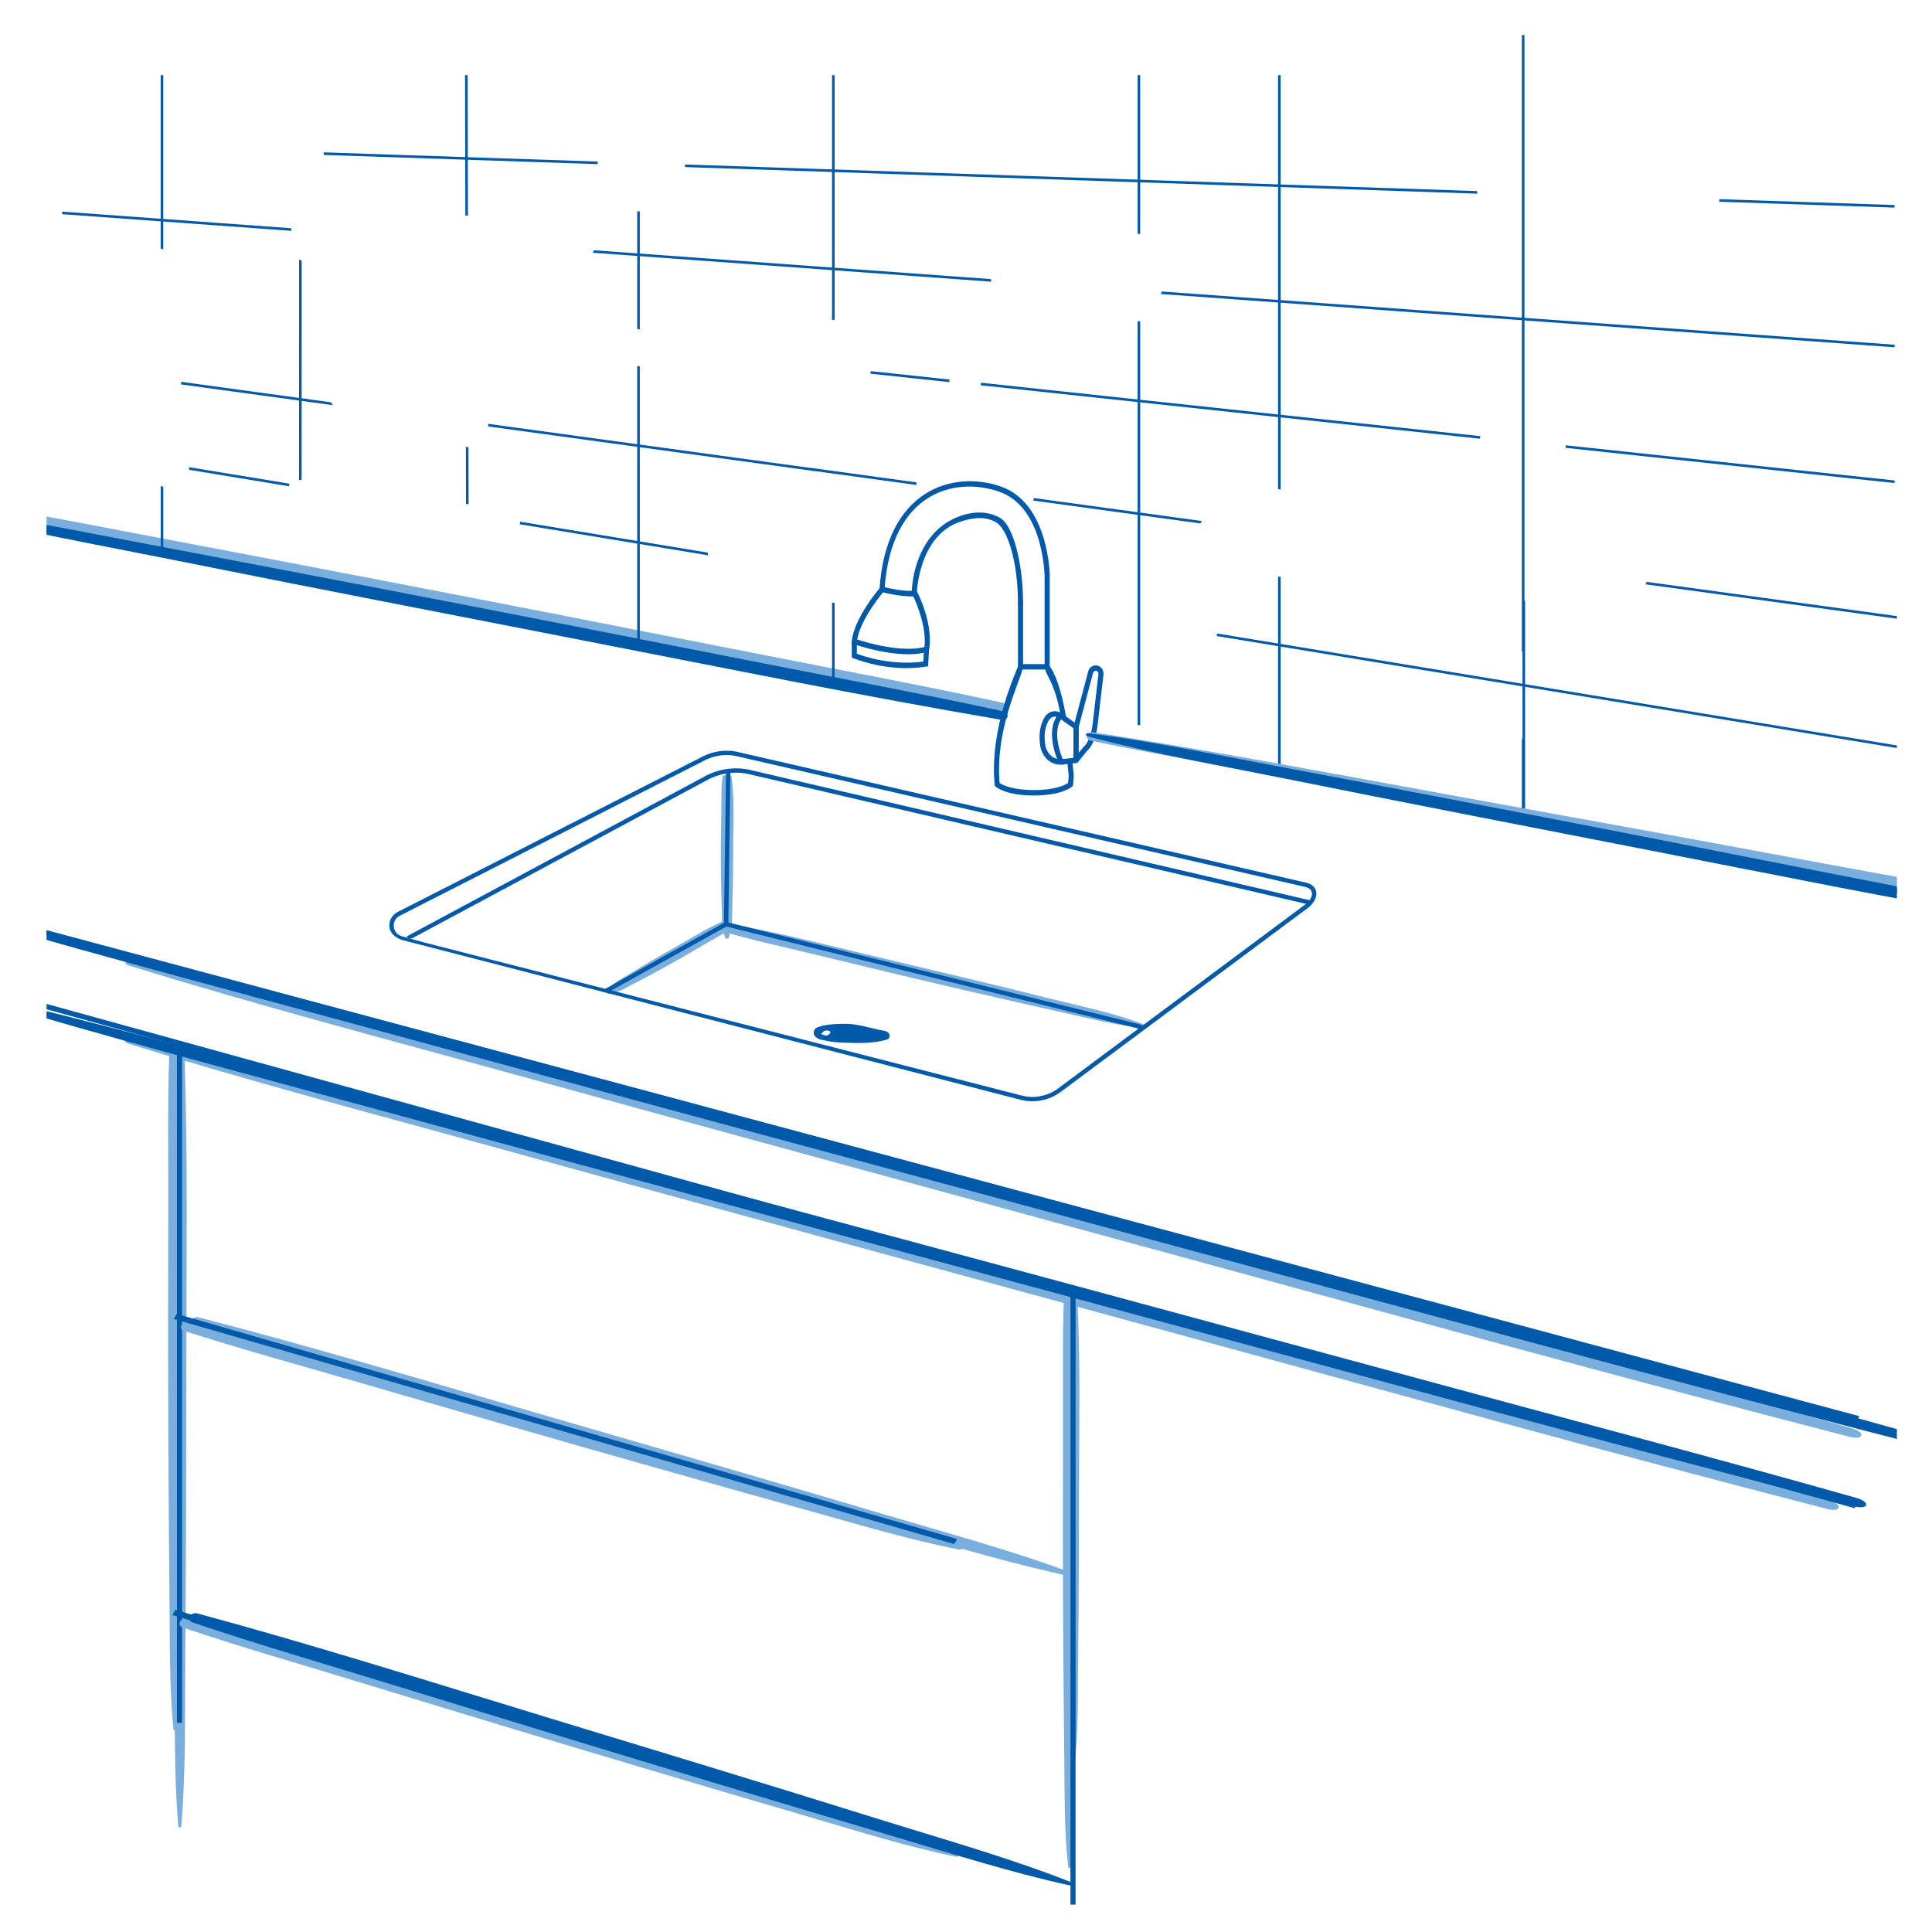 <?xml version="1.0" encoding="utf-8"?>
<!-- Generator: Adobe Illustrator 26.5.0, SVG Export Plug-In . SVG Version: 6.00 Build 0)  -->
<svg version="1.1" id="Warstwa_1" xmlns="http://www.w3.org/2000/svg" xmlns:xlink="http://www.w3.org/1999/xlink" x="0px" y="0px"
	 viewBox="0 0 500 500" style="enable-background:new 0 0 500 500;" xml:space="preserve">
<style type="text/css">
	.st0{clip-path:url(#SVGID_00000072996969083668046820000012402658133881414548_);fill:#7AAEDD;}
	.st1{clip-path:url(#SVGID_00000072996969083668046820000012402658133881414548_);}
	.st2{fill:#005AA9;}
	.st3{clip-path:url(#SVGID_00000072996969083668046820000012402658133881414548_);fill:#005AA9;}
</style>
<g>
	<defs>
		<rect id="SVGID_1_" x="12.05" y="9.06" width="478.86" height="483.85"/>
	</defs>
	<clipPath id="SVGID_00000168829983625647544930000003034739446402957225_">
		<use xlink:href="#SVGID_1_"  style="overflow:visible;"/>
	</clipPath>
	<path style="clip-path:url(#SVGID_00000168829983625647544930000003034739446402957225_);fill:#7AAEDD;" d="M277.17,457.35
		c-1.06-7.89-0.83-15.87-0.93-23.79c-0.1-7.93-0.13-15.86-0.17-23.79c-0.08-15.62,0.01-31.24,0.11-46.87
		c0.06-8.99-0.12-18,0.36-26.98c0.05-0.95,2.21-0.95,2.26,0c0.81,15.83,0.48,31.74,0.45,47.58c-0.04,15.62-0.03,31.25-0.25,46.87
		c-0.13,8.97,0.2,18.04-1.02,26.98C277.93,457.68,277.22,457.68,277.17,457.35L277.17,457.35z"/>
	<path style="clip-path:url(#SVGID_00000168829983625647544930000003034739446402957225_);fill:#7AAEDD;" d="M46.12,472.54
		c-1.06-12.89-0.83-25.93-0.93-38.86c-0.1-12.95-0.13-25.91-0.16-38.86c-0.07-25.52,0.01-51.04,0.13-76.57
		c0.06-14.68-0.11-29.41,0.37-44.08c0.05-1.55,2.21-1.55,2.26,0c0.81,25.86,0.47,51.86,0.43,77.73
		c-0.04,25.52-0.04,51.05-0.27,76.57c-0.13,14.66,0.19,29.47-1.03,44.08C46.87,473.09,46.16,473.09,46.12,472.54L46.12,472.54z"/>
	<path style="clip-path:url(#SVGID_00000168829983625647544930000003034739446402957225_);fill:#7AAEDD;" d="M277.67,408.09
		c-15.37-3.22-30.17-7.75-45.03-11.92c-14.89-4.18-29.74-8.43-44.6-12.67c-29.27-8.36-58.44-16.87-87.61-25.41
		c-16.78-4.91-33.74-9.6-50.27-14.92c-1.74-0.56-0.51-2.68,1.29-2.22c30.07,7.75,59.65,16.66,89.25,25.25
		c29.2,8.47,58.43,16.9,87.53,25.55c16.71,4.97,33.85,9.55,49.89,15.57C278.72,407.53,278.32,408.23,277.67,408.09L277.67,408.09z"
		/>
	<path style="clip-path:url(#SVGID_00000168829983625647544930000003034739446402957225_);fill:#7AAEDD;" d="M187.72,242.82
		c-1.06-2.73-0.84-5.49-0.95-8.22c-0.1-2.74-0.14-5.48-0.18-8.22c-0.09-5.4-0.01-10.8,0.09-16.2c0.06-3.11-0.13-6.22,0.35-9.32
		c0.05-0.33,2.21-0.33,2.26,0c0.82,5.47,0.5,10.97,0.47,16.44c-0.03,5.4-0.02,10.8-0.23,16.2c-0.12,3.1,0.2,6.23-1.01,9.32
		C188.47,242.93,187.76,242.93,187.72,242.82L187.72,242.82z"/>
	<path style="clip-path:url(#SVGID_00000168829983625647544930000003034739446402957225_);fill:#7AAEDD;" d="M296.14,266.03
		c-7.35-0.64-14.49-2.55-21.64-4.12c-7.17-1.58-14.32-3.23-21.47-4.87c-14.09-3.23-28.14-6.62-42.19-10.03
		c-8.08-1.96-16.24-3.7-24.22-6.06c-0.84-0.25-0.35-2.35,0.52-2.2c14.44,2.56,28.7,6.25,42.96,9.64
		c14.06,3.34,28.14,6.64,42.16,10.17c8.05,2.02,16.29,3.63,24.07,6.7C296.62,265.37,296.46,266.06,296.14,266.03L296.14,266.03z"/>
	<path style="clip-path:url(#SVGID_00000168829983625647544930000003034739446402957225_);fill:#7AAEDD;" d="M157.38,257.22
		c2.6-0.24,4.59-1.61,6.72-2.69c2.14-1.08,4.24-2.23,6.35-3.36c4.15-2.24,8.22-4.61,12.28-7.01c2.34-1.38,4.8-2.55,6.93-4.29
		c0.22-0.18-0.83-2.06-1.11-1.97c-4.56,1.63-8.59,4.26-12.74,6.63c-4.09,2.34-8.21,4.63-12.21,7.13c-2.3,1.43-4.84,2.49-6.6,4.87
		C156.92,256.61,157.27,257.23,157.38,257.22L157.38,257.22z"/>
	<path style="clip-path:url(#SVGID_00000168829983625647544930000003034739446402957225_);fill:#7AAEDD;" d="M276.45,483.12
		c-1.09-9.62-0.89-19.36-1.02-29.02c-0.13-9.67-0.19-19.35-0.26-29.02c-0.14-19.06-0.11-38.12-0.06-57.18
		c0.03-10.97-0.18-21.96,0.26-32.92c0.05-1.16,2.21-1.17,2.26-0.01c0.87,19.31,0.6,38.72,0.62,58.04
		c0.02,19.06,0.09,38.12-0.08,57.18c-0.09,10.95,0.26,22.01-0.92,32.92C277.2,483.53,276.5,483.53,276.45,483.12L276.45,483.12z"/>
	<path style="clip-path:url(#SVGID_00000168829983625647544930000003034739446402957225_);fill:#7AAEDD;" d="M44.88,447.52
		c-1.09-11.35-0.89-22.84-1.02-34.24c-0.13-11.41-0.19-22.83-0.26-34.24c-0.14-22.49-0.11-44.97-0.06-67.46
		c0.03-12.94-0.18-25.91,0.26-38.84c0.05-1.36,2.21-1.38,2.26-0.01c0.87,22.78,0.6,45.69,0.62,68.48
		c0.02,22.49,0.09,44.97-0.08,67.46c-0.09,12.92,0.26,25.96-0.92,38.84C45.64,447.99,44.93,448,44.88,447.52L44.88,447.52z"/>
	<path style="clip-path:url(#SVGID_00000168829983625647544930000003034739446402957225_);fill:#7AAEDD;" d="M-13.09,129.63
		c17.9,2.4,35.76,6.09,53.53,9.43c17.8,3.35,35.6,6.77,53.39,10.19c35.06,6.72,70.08,13.6,105.1,20.51
		c20.15,3.97,40.4,7.72,60.45,12.09c2.12,0.46,1.71,2.58-0.43,2.22c-35.65-6.09-71.28-13.34-106.8-20.27
		c-35.03-6.83-70.08-13.63-105.07-20.64c-20.1-4.03-40.49-7.66-60.33-12.74C-13.98,130.22-13.85,129.53-13.09,129.63L-13.09,129.63z
		"/>
	<path style="clip-path:url(#SVGID_00000168829983625647544930000003034739446402957225_);fill:#7AAEDD;" d="M33.4,269.3
		c28.87,6.76,57.73,14.84,86.44,22.54c28.76,7.72,57.5,15.5,86.24,23.28c56.63,15.32,113.21,30.8,169.79,46.3
		c32.55,8.92,65.25,17.63,97.68,26.94c3.42,0.98,2.86,3.07-0.59,2.18c-57.56-14.81-115.14-30.81-172.51-46.46
		c-56.6-15.43-113.21-30.82-169.75-46.43c-32.48-8.97-65.41-17.59-97.51-27.57C31.99,269.7,32.17,269.01,33.4,269.3L33.4,269.3z"/>
	<path style="clip-path:url(#SVGID_00000168829983625647544930000003034739446402957225_);fill:#7AAEDD;" d="M33.41,249.05
		c29.25,6.86,58.49,15.04,87.58,22.85c29.14,7.82,58.26,15.71,87.38,23.59c57.38,15.52,114.71,31.2,172.04,46.91
		c32.98,9.04,66.12,17.86,98.97,27.29c3.47,0.99,2.91,3.08-0.59,2.18c-58.32-15.02-116.66-31.23-174.79-47.08
		c-57.34-15.63-114.71-31.23-172-47.04c-32.91-9.08-66.27-17.82-98.8-27.93C31.98,249.44,32.17,248.76,33.41,249.05L33.41,249.05z"
		/>
	<g style="clip-path:url(#SVGID_00000168829983625647544930000003034739446402957225_);">
		
			<rect x="167.08" y="-41.08" transform="matrix(0.259 -0.966 0.966 0.259 -149.116 371.886)" class="st2" width="1.33" height="648.36"/>
	</g>
	<g style="clip-path:url(#SVGID_00000168829983625647544930000003034739446402957225_);">
		
			<rect x="167.08" y="-20.58" transform="matrix(0.266 -0.964 0.964 0.266 -169.576 384.409)" class="st2" width="1.33" height="648.36"/>
	</g>
	<g style="clip-path:url(#SVGID_00000168829983625647544930000003034739446402957225_);">
		<g>
			<path class="st2" d="M274.88,197.88l-0.14-1.4l3.08-0.36v-7.62l-3.74-2.7l0.74-1.16l4.03,2.91c0.18,0.13,0.29,0.35,0.29,0.58
				v8.62c0,0.36-0.25,0.66-0.59,0.7L274.88,197.88z"/>
		</g>
		<g>
			<g>
				<path class="st2" d="M267.56,205.87c-7.35,0-9.82-2.23-9.92-2.32l-0.19-0.18l-0.03-0.27c-1.43-14.68,5.75-29.56,6.06-30.72
					l0.14-0.51h7.9l0.13,0.52c0.02,0.1,2.43,2.64,4.24,13.09l-1.3,0.25c-1.55-9.01-3.56-10.34-4.09-12.46h-5.89
					c-0.99,3.85-7.09,15.96-5.91,29.37c0.67,0.45,3.18,1.83,8.86,1.83c5.67,0,8.19-1.37,8.86-1.83c0.26-3.01,0.18-1.31-0.25-5.81
					l1.31-0.14c0.46,4.75,0.53,3.26,0.22,6.41l-0.03,0.27l-0.19,0.18C277.38,203.65,274.91,205.87,267.56,205.87z"/>
			</g>
			<g>
				<rect x="263.45" y="155.74" class="st2" width="1.32" height="16.83"/>
			</g>
			<g>
				<path class="st2" d="M271.67,172.57h-1.32v-22.99l0-0.04c0.02-0.16-0.06-18.23-11.76-22.29c-11.51-4-27.74,0.16-29.63,24.72
					c1.12,0.28,3.95,0.91,7.01,0.99c0.2-4.65,2.22-15.46,12.1-19.26c4.03-1.55,7.93-1.37,10.83,0.38
					c3.23,1.94,5.87,11.38,5.87,22.21h-1.32c0-11.5-2.88-19.45-5.59-21.07c-2.55-1.54-5.64-1.43-9.35-0.2
					c-10.81,3.61-11.25,18.38-11.26,18.67l-0.02,0.68h-0.64c-4.35,0-8.32-1.13-8.49-1.18l-0.5-0.15l0.02-0.56
					c1.7-25.89,19.1-30.84,31.38-26.58c12.41,4.31,12.76,22.78,12.67,23.74V172.57z"/>
			</g>
			<g>
				<path class="st2" d="M237.35,153.13c4.45,9.19,3.13,14.9,3.07,15.11l-0.1,0.38l-0.36,0.1c-1.51,0.43-3.19,0.6-4.9,0.6
					c-6.6,0-13.79-2.51-14.17-2.65l-0.5-0.18l0.06-0.56c0.59-5.99,7.08-13.58,7.36-13.9l0.97,0.95c-0.06,0.07-6.05,7.07-6.94,12.53
					c2.26,0.73,11.33,3.45,17.4,1.96c0.19-1.32,0.48-6.06-3.21-13.86l-0.35-0.74"/>
			</g>
			<g>
				<path class="st2" d="M234.6,172.91c-7.56,0-13.45-2.45-13.75-2.57l-0.42-0.18V166h1.32v3.19c1.79,0.67,9.1,3.14,17.19,2.02
					l0.19-3.22l1.31,0.09l-0.25,4.36l-0.53,0.08C237.92,172.8,236.22,172.91,234.6,172.91z"/>
			</g>
			<g>
				<path class="st2" d="M275.12,197.89h-0.66c-3.23,0-4.89-2.77-5.21-4.64c-0.65-3.74,0.25-6.24,1.13-7.67
					c0.46-0.75,1.17-1.26,2-1.45c0.84-0.18,1.73,0,2.45,0.51l0.64,0.46l-0.52,0.6c-3.1,3.59,0.08,10.73,0.11,10.8l0.07,0.14
					L275.12,197.89z M273.03,185.46c-0.13,0-0.26,0.01-0.39,0.04c-0.48,0.11-0.9,0.4-1.16,0.84l0,0c-0.74,1.22-1.51,3.36-0.94,6.65
					c0.15,0.86,0.97,2.92,3.02,3.39c-0.75-1.94-2.44-7.27-0.15-10.88C273.29,185.48,273.16,185.46,273.03,185.46z"/>
			</g>
			<g>
				<path class="st2" d="M278.49,197.46c-0.08,0-0.15-0.01-0.23-0.04c-0.26-0.1-0.43-0.36-0.43-0.66v-8.62
					c0-0.06,0.01-0.12,0.02-0.17l3.76-14.15c0.23-0.96,1.04-1.62,1.96-1.62c0.58,0,1.13,0.26,1.51,0.72
					c0.38,0.46,0.57,1.07,0.5,1.68l-1.54,13.2c-0.19,1.84-1.1,5.21-2.71,6.52l-2.35,2.91C278.86,197.38,278.67,197.46,278.49,197.46
					z M279.14,188.23v6.64l1.24-1.53c0.03-0.04,0.07-0.08,0.12-0.11c1.17-0.9,2.05-3.82,2.24-5.59l1.54-13.2
					c0.02-0.22-0.04-0.42-0.18-0.59c-0.14-0.16-0.32-0.25-0.53-0.25c-0.32,0-0.61,0.23-0.69,0.57L279.14,188.23z"/>
			</g>
		</g>
	</g>
	<g style="clip-path:url(#SVGID_00000168829983625647544930000003034739446402957225_);">
		<g>
			<path class="st2" d="M105.24,242.35L105.24,242.35l76.91-41.29c3.49-1.99,7.58-2.67,11.53-1.9l145.48,33.87l-0.25,1.1
				l-145.46-33.87c-3.66-0.71-7.48-0.08-10.72,1.77l-75.93,40.73C106.25,243.07,105.56,242.89,105.24,242.35z"/>
		</g>
		<g>
			<g>
				<path class="st2" d="M267.03,285c-0.97-0.01-1.94-0.14-2.89-0.38l-159.78-41.27c-1.64-0.42-3.37-1.66-3.57-3.33
					c-0.2-1.67,0.6-3.2,2.1-3.99l78.8-40.16c2.65-1.41,5.75-1.9,8.72-1.38l147.33,33.88c2.08,0.37,2.68,1.57,2.85,2.25
					c0.35,1.41-0.44,3.07-2.07,4.32l-63.88,47.55C272.46,284.16,269.76,285.03,267.03,285z M188.22,195.41
					c-2.07-0.03-4.15,0.47-6,1.45l-78.8,40.16c-1.28,0.68-1.62,1.93-1.5,2.86c0.11,0.94,0.73,2.07,2.14,2.44l5.72,1.59l154.65,39.62
					c3.28,0.85,6.84,0.13,9.52-1.93l63.88-47.55c1.24-0.95,1.9-2.2,1.66-3.16c-0.18-0.72-0.88-1.23-1.97-1.42l-147.33-33.88
					C189.54,195.48,188.88,195.42,188.22,195.41z"/>
			</g>
			<g>
				<polygon class="st2" points="157,257 156.45,256.02 187.35,238.84 187.9,199.77 189.03,199.78 188.48,239.51 				"/>
			</g>
			<g>
				<polygon class="st2" points="295.25,266.35 187.79,239.73 188.05,238.63 295.51,265.25 				"/>
			</g>
		</g>
	</g>
	<g style="clip-path:url(#SVGID_00000168829983625647544930000003034739446402957225_);">
		
			<rect x="399.36" y="98" transform="matrix(0.191 -0.982 0.982 0.191 114.612 565.013)" class="st2" width="1.33" height="229.97"/>
	</g>
	<g style="clip-path:url(#SVGID_00000168829983625647544930000003034739446402957225_);">
		
			<rect x="184.87" y="113.97" transform="matrix(0.191 -0.982 0.982 0.191 -17.536 320.336)" class="st2" width="1.33" height="113.68"/>
	</g>
	<g style="clip-path:url(#SVGID_00000168829983625647544930000003034739446402957225_);">
		
			<rect x="90.99" y="95.81" transform="matrix(0.191 -0.982 0.982 0.191 -75.678 213.489)" class="st2" width="1.33" height="113.68"/>
	</g>
	<g style="clip-path:url(#SVGID_00000168829983625647544930000003034739446402957225_);">
		
			<rect x="19.93" y="115.55" transform="matrix(0.19 -0.982 0.982 0.19 -119.562 132.693)" class="st2" width="1.33" height="46.43"/>
	</g>
	<g style="clip-path:url(#SVGID_00000168829983625647544930000003034739446402957225_);">
		
			<rect x="-21.51" y="127.6" transform="matrix(0.191 -0.982 0.982 0.191 -145.142 85.28)" class="st2" width="1.33" height="6.16"/>
	</g>
	<g style="clip-path:url(#SVGID_00000168829983625647544930000003034739446402957225_);">
		
			<rect x="-44.74" y="121.59" transform="matrix(0.191 -0.982 0.982 0.191 -159.507 58.822)" class="st2" width="1.33" height="9.15"/>
	</g>
	<g style="clip-path:url(#SVGID_00000168829983625647544930000003034739446402957225_);">
		
			<rect x="-105.16" y="73.43" transform="matrix(0.191 -0.982 0.982 0.191 -196.863 -9.989)" class="st2" width="1.33" height="81.98"/>
	</g>
	<g style="clip-path:url(#SVGID_00000168829983625647544930000003034739446402957225_);">
		<rect x="-77.01" y="235.9" class="st2" width="1.33" height="117.96"/>
	</g>
	<g style="clip-path:url(#SVGID_00000168829983625647544930000003034739446402957225_);">
		<rect x="45.79" y="269.5" class="st2" width="1.33" height="176.38"/>
	</g>
	<g style="clip-path:url(#SVGID_00000168829983625647544930000003034739446402957225_);">
		<rect x="277.03" y="333.57" class="st2" width="1.33" height="159.33"/>
	</g>
	<g style="clip-path:url(#SVGID_00000168829983625647544930000003034739446402957225_);">
		<path class="st2" d="M394.53,168.7V7.01h-0.67v161.61C394.08,168.64,394.31,168.67,394.53,168.7z"/>
		<path class="st2" d="M393.86,191.23v21.84h0.67v-21.76C394.31,191.28,394.08,191.26,393.86,191.23z"/>
	</g>
	<g style="clip-path:url(#SVGID_00000168829983625647544930000003034739446402957225_);">
		<path class="st2" d="M394.02,155.39v56.02h0.67v-55.94C394.46,155.44,394.24,155.41,394.02,155.39z"/>
	</g>
	<g style="clip-path:url(#SVGID_00000168829983625647544930000003034739446402957225_);">
		<path class="st2" d="M331.43,126.65V19.45h-0.67V126.6C330.98,126.62,331.2,126.64,331.43,126.65z"/>
		<path class="st2" d="M330.76,149.22v50.01h0.67v-49.96C331.2,149.26,330.98,149.24,330.76,149.22z"/>
	</g>
	<g style="clip-path:url(#SVGID_00000168829983625647544930000003034739446402957225_);">
		<rect x="294.41" y="83.14" class="st2" width="0.67" height="104.5"/>
		<rect x="294.41" y="19.45" class="st2" width="0.67" height="41.08"/>
	</g>
	<g style="clip-path:url(#SVGID_00000168829983625647544930000003034739446402957225_);">
		<path class="st2" d="M216,82.76C216,82.76,216,82.76,216,82.76l0-63.31h-0.67v63.37C215.55,82.78,215.77,82.76,216,82.76z"/>
	</g>
	<g style="clip-path:url(#SVGID_00000168829983625647544930000003034739446402957225_);">
		<path class="st2" d="M215.34,156.01v20.85H216v-20.88C215.78,156,215.56,156,215.34,156.01z"/>
	</g>
	<g style="clip-path:url(#SVGID_00000168829983625647544930000003034739446402957225_);">
		<path class="st2" d="M165.58,85.26V54.72c-0.22,0-0.45,0-0.67-0.02v30.42C165.14,85.17,165.36,85.22,165.58,85.26z"/>
		<path class="st2" d="M164.91,94.7v72.16h0.67V94.84C165.36,94.79,165.14,94.75,164.91,94.7z"/>
	</g>
	<g style="clip-path:url(#SVGID_00000168829983625647544930000003034739446402957225_);">
		<path class="st2" d="M121.1,55.84l-0.08-36.4l-0.67,0l0.08,36.32C120.66,55.79,120.88,55.82,121.1,55.84z"/>
		<path class="st2" d="M120.57,115.63l0.03,14.82l0.67,0l-0.03-14.7C121.01,115.72,120.79,115.68,120.57,115.63z"/>
	</g>
	<g style="clip-path:url(#SVGID_00000168829983625647544930000003034739446402957225_);">
		<path class="st2" d="M77.41,67.11l-0.02,57.08l0.67,0l0.02-56.68C77.85,67.39,77.62,67.26,77.41,67.11z"/>
	</g>
	<g style="clip-path:url(#SVGID_00000168829983625647544930000003034739446402957225_);">
		<path class="st2" d="M42.25,64.51V19.45h-0.67v44.9C41.82,64.39,42.04,64.44,42.25,64.51z"/>
		<path class="st2" d="M41.59,125.66v17.51h0.67v-17.09C42.02,125.96,41.8,125.82,41.59,125.66z"/>
	</g>
	<g style="clip-path:url(#SVGID_00000168829983625647544930000003034739446402957225_);">
		<path class="st2" d="M11.79,89.72V75.57c-0.22-0.03-0.44-0.06-0.67-0.09v14.2C11.34,89.7,11.56,89.71,11.79,89.72z"/>
		<path class="st2" d="M11.12,99.04v37.97h0.67V99.07C11.56,99.06,11.34,99.05,11.12,99.04z"/>
	</g>
	<g style="clip-path:url(#SVGID_00000168829983625647544930000003034739446402957225_);">
		<path class="st2" d="M-20.81,45.27V19.45h-0.67v26.36C-21.26,45.61-21.04,45.43-20.81,45.27z"/>
		<path class="st2" d="M-21.47,95.86v34.77h0.67V95.89C-21.03,95.88-21.25,95.87-21.47,95.86z"/>
	</g>
	<g style="clip-path:url(#SVGID_00000168829983625647544930000003034739446402957225_);">
		<path class="st2" d="M-48.9,69.83v56.63h0.67V69.87C-48.45,69.86-48.67,69.84-48.9,69.83z"/>
	</g>
	<g style="clip-path:url(#SVGID_00000168829983625647544930000003034739446402957225_);">
		<rect x="-73.69" y="19.45" class="st2" width="0.67" height="60.76"/>
		<rect x="-73.69" y="89.61" class="st2" width="0.67" height="30.98"/>
	</g>
	<g style="clip-path:url(#SVGID_00000168829983625647544930000003034739446402957225_);">
		<path class="st2" d="M-97.16,104.31v11.75h0.67v-11.9C-96.71,104.22-96.93,104.27-97.16,104.31z"/>
	</g>
	<g style="clip-path:url(#SVGID_00000168829983625647544930000003034739446402957225_);">
		<path class="st2" d="M-115.87,73.85V51.81c-0.22-0.04-0.44-0.07-0.67-0.11v22.13C-116.32,73.84-116.09,73.84-115.87,73.85z"/>
		<path class="st2" d="M-116.54,83.23v28.5h0.67V83.24C-116.09,83.24-116.32,83.23-116.54,83.23z"/>
	</g>
	<g style="clip-path:url(#SVGID_00000168829983625647544930000003034739446402957225_);">
		<path class="st2" d="M-101.93,96.07l-42.74-7.04l-0.11,0.66l42.74,7.04C-102,96.51-101.96,96.29-101.93,96.07z"/>
	</g>
	<g style="clip-path:url(#SVGID_00000168829983625647544930000003034739446402957225_);">
		<path class="st2" d="M48.89,120.9c0.03,0.23,0.05,0.46,0.08,0.69l25.81,4.25l0.11-0.66L48.89,120.9z"/>
	</g>
	<g style="clip-path:url(#SVGID_00000168829983625647544930000003034739446402957225_);">
		<path class="st2" d="M183.07,143l-48.45-7.98l-0.11,0.66l48.81,8.04C183.22,143.48,183.14,143.24,183.07,143z"/>
	</g>
	<g style="clip-path:url(#SVGID_00000168829983625647544930000003034739446402957225_);">
		<path class="st2" d="M501.49,194.66L315,163.95l-0.11,0.66l186.21,30.66C501.22,195.06,501.35,194.86,501.49,194.66z"/>
	</g>
	<g style="clip-path:url(#SVGID_00000168829983625647544930000003034739446402957225_);">
		<path class="st2" d="M85.66,104.12l-38.8-5.31c0.01,0.23,0.02,0.45,0.03,0.68l39.28,5.37C85.97,104.63,85.8,104.39,85.66,104.12z"
			/>
		<path class="st2" d="M126.35,109.69c-0.01,0.22-0.02,0.45-0.02,0.67l84.63,11.58l0.09-0.66L126.35,109.69z"/>
	</g>
	<g style="clip-path:url(#SVGID_00000168829983625647544930000003034739446402957225_);">
		
			<rect x="223.05" y="109.52" transform="matrix(0.136 -0.991 0.991 0.136 70.946 327.909)" class="st2" width="0.67" height="27.56"/>
	</g>
	<g style="clip-path:url(#SVGID_00000168829983625647544930000003034739446402957225_);">
		<path class="st2" d="M311.02,134.84l-43.5-5.95l-0.09,0.66l43.25,5.92C310.78,135.25,310.89,135.04,311.02,134.84z"/>
		<path class="st2" d="M426.16,150.59c-0.09,0.21-0.18,0.43-0.29,0.63L504,161.91l0.09-0.66L426.16,150.59z"/>
	</g>
	<g style="clip-path:url(#SVGID_00000168829983625647544930000003034739446402957225_);">
		
			<rect x="235.29" y="87.17" transform="matrix(0.106 -0.994 0.994 0.106 113.683 321.352)" class="st2" width="0.67" height="20.52"/>
	</g>
	<g style="clip-path:url(#SVGID_00000168829983625647544930000003034739446402957225_);">
		<path class="st2" d="M383.13,112.88L253.87,99.05l-0.07,0.66l129.15,13.82C383,113.31,383.06,113.09,383.13,112.88z"/>
		<path class="st2" d="M405.2,115.24c0.02,0.22,0.03,0.45,0.04,0.67l85.04,9.1l0.07-0.66L405.2,115.24z"/>
	</g>
	<g style="clip-path:url(#SVGID_00000168829983625647544930000003034739446402957225_);">
		<path class="st2" d="M153.39,65.41l103.13,7.49c-0.03-0.22-0.05-0.45-0.07-0.67l-102.73-7.46
			C153.62,64.99,153.52,65.2,153.39,65.41z"/>
		<path class="st2" d="M16.06,55.43l59.32,4.31c0-0.22-0.01-0.45-0.01-0.67l-59.22-4.3C16.11,54.99,16.08,55.21,16.06,55.43z"/>
		<path class="st2" d="M-52.69,50.44v-0.67l-29.68-2.16c0.02,0.22,0.03,0.45,0.02,0.67L-52.69,50.44z"/>
		<path class="st2" d="M-43.3,50.45v0.67l18.18,1.32c0.07-0.22,0.14-0.44,0.22-0.65L-43.3,50.45z"/>
		<path class="st2" d="M300.67,75.44c-0.08,0.22-0.16,0.44-0.25,0.65l189.87,13.79l0.05-0.66L300.67,75.44z"/>
	</g>
	<g style="clip-path:url(#SVGID_00000168829983625647544930000003034739446402957225_);">
		<path class="st2" d="M445,51.55c-0.02,0.22-0.05,0.44-0.09,0.66l45.39,1.52l0.02-0.67L445,51.55z"/>
		<path class="st2" d="M177.27,43.24l205.08,6.88c-0.05-0.22-0.09-0.45-0.13-0.67l-204.95-6.88V43.24z"/>
		<path class="st2" d="M-92.34,33.53c-0.01,0.22-0.02,0.44-0.03,0.67l33.63,1.13c0.01-0.23,0.03-0.45,0.07-0.66L-92.34,33.53z"/>
		<path class="st2" d="M83.76,39.43c0.01,0.22,0.03,0.45,0.04,0.67l70.86,2.38v-0.67L83.76,39.43z"/>
	</g>
	<path style="clip-path:url(#SVGID_00000168829983625647544930000003034739446402957225_);fill:#005AA9;" d="M-21.31,232.72
		c34.23,8.12,68.51,17.58,102.6,26.66c34.15,9.09,68.27,18.25,102.4,27.39c67.25,18.02,134.44,36.2,201.64,54.4
		c38.66,10.47,77.48,20.74,116.02,31.61c4.06,1.15,3.51,3.23-0.59,2.18c-68.31-17.55-136.7-36.31-204.84-54.69
		c-67.21-18.13-134.44-36.23-201.6-54.54c-38.58-10.52-77.67-20.71-115.85-32.24C-22.94,233.06-22.76,232.37-21.31,232.72
		L-21.31,232.72z"/>
	<path style="clip-path:url(#SVGID_00000168829983625647544930000003034739446402957225_);fill:#005AA9;" d="M-15.16,131.42
		c18.04,2.42,36.03,6.14,53.94,9.51c17.94,3.38,35.86,6.83,53.79,10.26c35.32,6.77,70.61,13.71,105.89,20.66
		c20.3,4,40.7,7.78,60.91,12.18c2.13,0.46,1.72,2.58-0.43,2.22c-35.92-6.14-71.82-13.44-107.6-20.42
		c-35.3-6.89-70.61-13.73-105.86-20.8c-20.26-4.06-40.8-7.72-60.79-12.83C-16.06,132.01-15.92,131.31-15.16,131.42L-15.16,131.42z"
		/>
	<path style="clip-path:url(#SVGID_00000168829983625647544930000003034739446402957225_);fill:#7AAEDD;" d="M523.79,234.66
		c-15.86-1.79-31.68-4.87-47.42-7.61c-15.77-2.75-31.52-5.56-47.28-8.37c-31.05-5.53-62.06-11.21-93.07-16.92
		c-17.84-3.29-35.77-6.34-53.53-10.03c-1.87-0.39-1.49-2.51,0.4-2.22c31.58,4.88,63.13,10.91,94.58,16.63
		c31.02,5.64,62.06,11.24,93.04,17.06c17.8,3.35,35.86,6.28,53.42,10.68C524.59,234.04,524.46,234.74,523.79,234.66L523.79,234.66z"
		/>
	<path style="clip-path:url(#SVGID_00000168829983625647544930000003034739446402957225_);fill:#005AA9;" d="M281.62,189.76
		c15.84,1.99,31.61,5.28,47.31,8.23c15.73,2.95,31.45,5.97,47.17,8.98c30.97,5.93,61.91,12.01,92.84,18.13
		c17.8,3.52,35.69,6.8,53.4,10.72c1.87,0.41,1.46,2.53-0.43,2.22c-31.52-5.29-62.99-11.73-94.36-17.85
		c-30.95-6.04-61.91-12.04-92.82-18.26c-17.76-3.58-35.78-6.74-53.27-11.37C280.81,190.37,280.94,189.68,281.62,189.76
		L281.62,189.76z"/>
	<path style="clip-path:url(#SVGID_00000168829983625647544930000003034739446402957225_);fill:#005AA9;" d="M-7.79,256.87
		c31.99,7.52,64.01,16.37,95.85,24.84c31.89,8.48,63.77,17.03,95.65,25.57c62.81,16.83,125.56,33.81,188.32,50.82
		c36.11,9.79,72.37,19.36,108.35,29.54c3.8,1.07,3.24,3.16-0.59,2.18c-63.82-16.34-127.69-33.88-191.32-51.05
		c-62.77-16.94-125.56-33.84-188.29-50.95c-36.03-9.83-72.54-19.33-108.18-30.18C-9.33,257.24-9.14,256.55-7.79,256.87L-7.79,256.87
		z"/>
	<path style="clip-path:url(#SVGID_00000168829983625647544930000003034739446402957225_);fill:#7AAEDD;" d="M248.3,401.04
		c-13.62-2.68-26.67-6.67-39.79-10.3c-13.14-3.64-26.25-7.35-39.36-11.05c-25.83-7.29-51.56-14.74-77.28-22.22
		c-14.8-4.3-29.77-8.38-44.33-13.08c-1.54-0.5-0.32-2.62,1.28-2.22c26.58,6.67,52.66,14.5,78.77,22
		c25.76,7.41,51.55,14.77,77.21,22.36c14.74,4.36,29.88,8.32,43.96,13.73C249.28,400.46,248.88,401.15,248.3,401.04L248.3,401.04z"
		/>
	<g style="clip-path:url(#SVGID_00000168829983625647544930000003034739446402957225_);">
		<polygon class="st2" points="247.71,398.3 246.95,399.6 44.97,341.35 45.73,340.04 		"/>
	</g>
	<path style="clip-path:url(#SVGID_00000168829983625647544930000003034739446402957225_);fill:#7AAEDD;" d="M247.39,480.51
		c-13.58-2.81-26.59-6.98-39.68-10.79c-13.11-3.81-26.17-7.7-39.25-11.58c-25.76-7.64-51.42-15.45-77.07-23.28
		c-14.76-4.51-29.69-8.78-44.21-13.71c-1.53-0.52-0.32-2.75,1.27-2.33c26.51,6.98,52.51,15.19,78.56,23.05
		c25.69,7.76,51.41,15.47,76.99,23.42c14.7,4.57,29.8,8.71,43.84,14.39C248.37,479.9,247.97,480.63,247.39,480.51L247.39,480.51z"/>
	<g style="clip-path:url(#SVGID_00000168829983625647544930000003034739446402957225_);">
		<polygon class="st2" points="246.8,477.64 246.04,479.01 44.62,417.98 45.38,416.61 		"/>
	</g>
	<path style="clip-path:url(#SVGID_00000168829983625647544930000003034739446402957225_);fill:#005AA9;" d="M276.67,487.9
		c-15.32-3.37-30.09-8.12-44.91-12.49c-14.85-4.38-29.66-8.84-44.47-13.28c-29.19-8.76-58.28-17.68-87.36-26.62
		c-16.73-5.15-33.65-10.06-50.13-15.63c-1.74-0.59-0.51-2.81,1.29-2.33c29.99,8.11,59.49,17.45,89.01,26.45
		c29.12,8.87,58.27,17.7,87.28,26.77c16.67,5.21,33.76,10,49.76,16.31C277.72,487.31,277.32,488.04,276.67,487.9L276.67,487.9z"/>
	<path style="clip-path:url(#SVGID_00000168829983625647544930000003034739446402957225_);fill:#005AA9;" d="M220.26,269.9
		c-2.01-0.09-4.42-0.06-6.79-0.64c-0.6-0.15-1.22-0.16-1.79-0.5c-0.57-0.35-1.04-0.68-1.08-1.4c-0.04-0.9,0.51-1.35,1.25-1.6
		c2.12-0.72,4.33-0.75,6.53-0.8c3.6-0.08,6.99,1.21,10.48,1.82c0.79,0.14,1.44,0.59,1.36,1.46c-0.06,0.74-0.83,0.85-1.42,1
		C226.12,269.9,223.4,269.97,220.26,269.9z M212.52,267.63c0.91,0.33,1.7,0.7,2.31-0.22c0.08-0.12,0.03-0.47-0.05-0.51
		C213.96,266.5,213.23,266.58,212.52,267.63z"/>
</g>
</svg>
